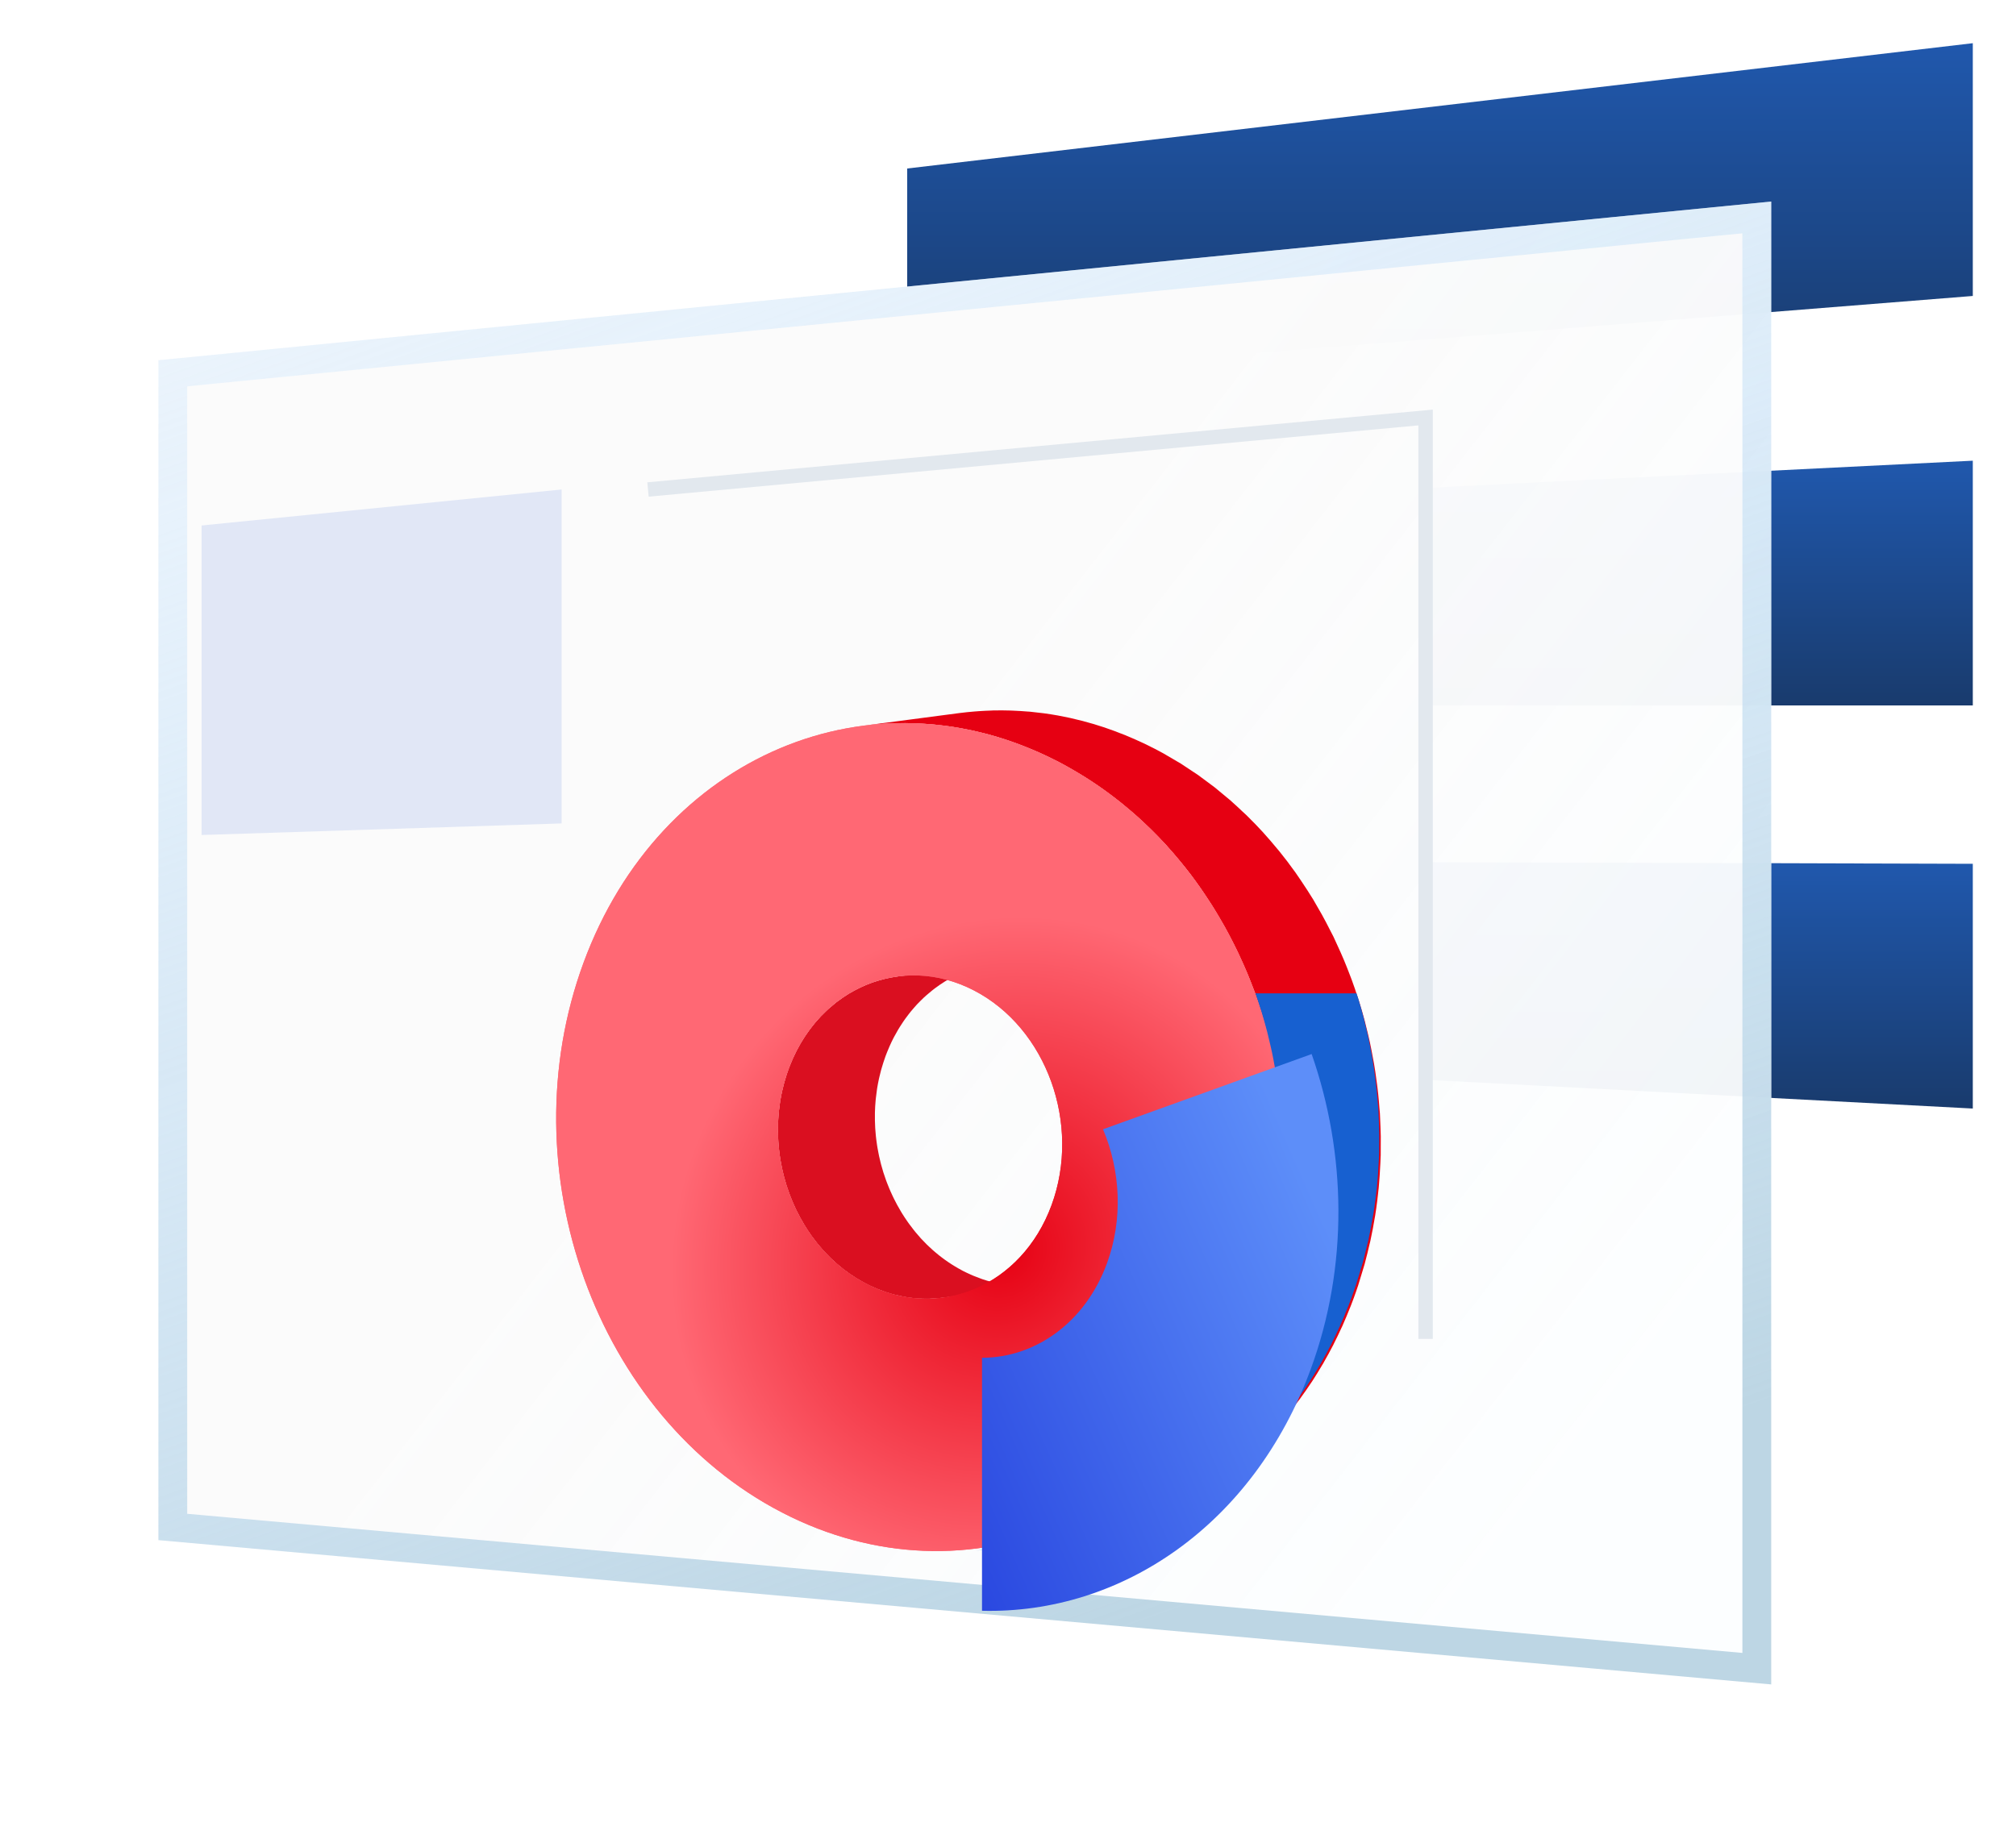 <svg width="140" height="128" viewBox="0 0 140 128" fill="none" xmlns="http://www.w3.org/2000/svg">
<path d="M63 11.704L137 3V20.558L63 26.463V11.704Z" fill="url(#paint0_linear)"/>
<path d="M99 33.889L137 32V49H99V33.889Z" fill="url(#paint1_linear)"/>
<path d="M99 59.889L137 60V77L99 75V59.889Z" fill="url(#paint2_linear)"/>
<g filter="url(#filter0_d)">
<path d="M3 25.021L115 14V117L3 106.979V25.021Z" fill="url(#paint3_linear)"/>
<path d="M4 106.064V25.928L114 15.103V115.907L4 106.064Z" stroke="url(#paint4_linear)" stroke-width="2"/>
</g>
<g filter="url(#filter1_d)">
<path d="M10 32.5L35 30V53.197L10 54V32.5Z" fill="#B6C6EF" fill-opacity="0.37"/>
</g>
<path d="M45 34L99 29V93" stroke="#E2E8EE"/>
<g clip-path="url(#clip0)" filter="url(#filter2_d)">
<path d="M68.184 85.254C67.912 85.29 67.636 85.308 67.359 85.318C67.23 85.322 67.101 85.325 66.972 85.324C66.924 85.323 66.876 85.325 66.828 85.323C66.634 85.318 66.439 85.306 66.244 85.287C66.004 85.265 65.762 85.233 65.521 85.189C65.398 85.167 65.276 85.136 65.154 85.109C65.054 85.087 64.955 85.069 64.855 85.043C64.642 84.988 64.43 84.924 64.218 84.852C64.172 84.836 64.127 84.818 64.081 84.801C63.92 84.744 63.759 84.683 63.599 84.616C63.535 84.589 63.472 84.56 63.408 84.532C63.23 84.452 63.053 84.372 62.877 84.281C62.764 84.222 62.653 84.159 62.542 84.096C62.456 84.047 62.372 83.998 62.288 83.947C62.217 83.903 62.146 83.859 62.076 83.815C61.994 83.762 61.913 83.708 61.833 83.654C61.764 83.607 61.695 83.56 61.627 83.511C61.547 83.453 61.468 83.394 61.389 83.334C61.324 83.285 61.258 83.235 61.194 83.183C61.114 83.119 61.035 83.053 60.956 82.986C60.896 82.935 60.836 82.885 60.777 82.832C60.685 82.751 60.596 82.667 60.507 82.583C60.46 82.538 60.411 82.495 60.365 82.449C60.227 82.313 60.092 82.174 59.961 82.031C59.951 82.021 59.943 82.01 59.933 81.999C59.806 81.859 59.682 81.716 59.562 81.569C59.525 81.524 59.489 81.477 59.453 81.432C59.345 81.296 59.24 81.158 59.138 81.018C59.105 80.973 59.072 80.928 59.041 80.883C58.895 80.677 58.757 80.466 58.624 80.251C58.603 80.215 58.582 80.179 58.56 80.143C58.384 79.851 58.221 79.55 58.069 79.242C58.043 79.189 58.017 79.136 57.992 79.082C57.94 78.974 57.891 78.865 57.843 78.756C57.812 78.687 57.782 78.618 57.753 78.548C57.704 78.431 57.657 78.312 57.611 78.193C57.587 78.13 57.562 78.068 57.539 78.005C57.482 77.85 57.429 77.693 57.379 77.536C57.37 77.508 57.359 77.481 57.35 77.453C57.292 77.266 57.238 77.079 57.188 76.891C57.172 76.835 57.16 76.778 57.146 76.722C57.112 76.588 57.08 76.454 57.05 76.318C57.035 76.247 57.021 76.176 57.007 76.104C56.983 75.983 56.959 75.861 56.938 75.738C56.925 75.662 56.913 75.585 56.901 75.508C56.883 75.389 56.867 75.27 56.852 75.15C56.843 75.072 56.833 74.994 56.825 74.917C56.813 74.793 56.802 74.669 56.793 74.544C56.788 74.479 56.782 74.414 56.778 74.349C56.758 74.006 56.751 73.662 56.758 73.318C56.759 73.286 56.758 73.253 56.76 73.221C56.767 72.965 56.783 72.708 56.806 72.452C56.812 72.391 56.818 72.329 56.825 72.268C56.844 72.088 56.867 71.908 56.894 71.729C56.901 71.677 56.908 71.626 56.916 71.574C56.95 71.366 56.989 71.159 57.034 70.952C57.043 70.909 57.054 70.866 57.064 70.823C57.099 70.67 57.136 70.517 57.177 70.365C57.197 70.29 57.22 70.216 57.242 70.142C57.275 70.029 57.309 69.916 57.345 69.804C57.392 69.657 57.441 69.511 57.494 69.365C57.563 69.177 57.639 68.996 57.716 68.815C57.738 68.764 57.758 68.712 57.781 68.661C57.869 68.461 57.963 68.266 58.061 68.076C58.084 68.031 58.109 67.989 58.133 67.945C58.211 67.799 58.291 67.656 58.373 67.516C58.412 67.451 58.452 67.388 58.491 67.325C58.564 67.209 58.638 67.094 58.715 66.981C58.761 66.912 58.809 66.844 58.857 66.776C58.932 66.671 59.009 66.57 59.087 66.469C59.141 66.399 59.194 66.329 59.25 66.261C59.325 66.169 59.403 66.08 59.481 65.991C59.546 65.917 59.611 65.841 59.678 65.769C59.748 65.695 59.82 65.623 59.892 65.551C59.98 65.463 60.067 65.375 60.158 65.29C60.222 65.231 60.287 65.174 60.352 65.117C60.476 65.008 60.601 64.903 60.729 64.801C60.789 64.753 60.85 64.706 60.911 64.659C61.15 64.48 61.395 64.31 61.647 64.156C61.692 64.129 61.738 64.105 61.784 64.078C61.977 63.964 62.174 63.858 62.374 63.761C62.435 63.73 62.496 63.7 62.558 63.671C62.799 63.559 63.044 63.456 63.294 63.368C63.326 63.356 63.36 63.347 63.393 63.336C63.615 63.26 63.84 63.194 64.068 63.136C64.136 63.119 64.205 63.102 64.274 63.086C64.534 63.027 64.796 62.975 65.061 62.94L58.331 63.826C58.066 63.861 57.804 63.912 57.544 63.971C57.476 63.987 57.407 64.004 57.339 64.021C57.112 64.079 56.886 64.145 56.664 64.221C56.631 64.232 56.597 64.241 56.564 64.253C56.315 64.342 56.07 64.444 55.829 64.556C55.767 64.585 55.706 64.615 55.645 64.645C55.444 64.744 55.247 64.849 55.054 64.963C55.021 64.983 54.986 64.997 54.953 65.017C54.941 65.024 54.929 65.034 54.918 65.041C54.665 65.195 54.421 65.364 54.182 65.545C54.158 65.562 54.132 65.577 54.108 65.595C54.071 65.624 54.036 65.657 53.999 65.686C53.872 65.788 53.746 65.893 53.623 66.002C53.583 66.038 53.54 66.069 53.501 66.105C53.476 66.127 53.453 66.153 53.428 66.176C53.338 66.26 53.25 66.348 53.163 66.436C53.112 66.488 53.059 66.535 53.009 66.587C52.988 66.609 52.969 66.633 52.949 66.655C52.881 66.727 52.816 66.802 52.751 66.877C52.697 66.939 52.641 66.997 52.588 67.06C52.564 67.088 52.543 67.118 52.52 67.147C52.464 67.215 52.411 67.285 52.357 67.355C52.31 67.415 52.261 67.472 52.216 67.534C52.186 67.576 52.158 67.62 52.128 67.661C52.08 67.729 52.032 67.798 51.985 67.867C51.951 67.917 51.916 67.964 51.883 68.014C51.842 68.078 51.803 68.146 51.762 68.211C51.722 68.274 51.683 68.337 51.644 68.402C51.625 68.434 51.604 68.464 51.586 68.496C51.523 68.605 51.464 68.718 51.404 68.831C51.38 68.875 51.355 68.917 51.332 68.962C51.326 68.972 51.321 68.982 51.315 68.993C51.229 69.16 51.147 69.332 51.069 69.506C51.062 69.519 51.057 69.533 51.051 69.546C51.029 69.597 51.009 69.649 50.987 69.701C50.938 69.814 50.889 69.926 50.843 70.043C50.817 70.112 50.79 70.181 50.764 70.251C50.721 70.37 50.679 70.49 50.639 70.609C50.63 70.636 50.623 70.663 50.614 70.69C50.578 70.802 50.545 70.914 50.512 71.026C50.496 71.082 50.477 71.139 50.461 71.195C50.456 71.214 50.452 71.233 50.447 71.252C50.406 71.403 50.369 71.556 50.334 71.708C50.325 71.746 50.314 71.784 50.306 71.822C50.305 71.827 50.304 71.832 50.303 71.838C50.258 72.044 50.219 72.251 50.185 72.459C50.183 72.475 50.179 72.489 50.176 72.505C50.171 72.542 50.168 72.579 50.162 72.617C50.135 72.795 50.112 72.975 50.093 73.154C50.09 73.19 50.083 73.226 50.08 73.262C50.077 73.287 50.077 73.312 50.075 73.338C50.052 73.594 50.036 73.851 50.028 74.107C50.028 74.12 50.026 74.132 50.026 74.145C50.025 74.165 50.028 74.184 50.027 74.204C50.02 74.548 50.026 74.892 50.047 75.234C50.048 75.248 50.047 75.262 50.048 75.276C50.051 75.328 50.057 75.379 50.061 75.431C50.071 75.555 50.081 75.679 50.094 75.803C50.102 75.881 50.112 75.958 50.121 76.036C50.136 76.156 50.153 76.276 50.17 76.395C50.182 76.472 50.194 76.548 50.207 76.626C50.228 76.748 50.251 76.869 50.276 76.99C50.29 77.062 50.303 77.134 50.319 77.206C50.349 77.34 50.381 77.473 50.414 77.606C50.429 77.663 50.442 77.721 50.457 77.778C50.507 77.966 50.561 78.153 50.619 78.339C50.629 78.369 50.639 78.398 50.649 78.427C50.7 78.583 50.752 78.738 50.808 78.891C50.831 78.955 50.857 79.018 50.881 79.081C50.927 79.2 50.973 79.318 51.022 79.435C51.051 79.504 51.082 79.573 51.112 79.643C51.161 79.752 51.21 79.861 51.261 79.969C51.277 80.004 51.292 80.04 51.309 80.075C51.318 80.094 51.329 80.111 51.338 80.129C51.49 80.437 51.653 80.737 51.829 81.03C51.84 81.049 51.849 81.069 51.86 81.088C51.87 81.105 51.883 81.121 51.893 81.138C52.025 81.353 52.164 81.565 52.309 81.771C52.32 81.786 52.33 81.803 52.34 81.818C52.362 81.848 52.386 81.876 52.407 81.906C52.509 82.046 52.614 82.183 52.721 82.319C52.745 82.348 52.766 82.379 52.789 82.408C52.803 82.424 52.818 82.44 52.831 82.457C52.952 82.603 53.075 82.747 53.202 82.886C53.21 82.895 53.218 82.905 53.226 82.914C53.228 82.916 53.229 82.917 53.23 82.918C53.361 83.061 53.496 83.2 53.634 83.335C53.644 83.344 53.652 83.355 53.661 83.364C53.699 83.4 53.738 83.433 53.776 83.469C53.865 83.554 53.954 83.638 54.047 83.719C54.064 83.735 54.081 83.752 54.099 83.768C54.14 83.803 54.183 83.836 54.225 83.872C54.304 83.939 54.383 84.005 54.464 84.07C54.488 84.09 54.511 84.111 54.536 84.13C54.576 84.161 54.618 84.19 54.658 84.221C54.737 84.281 54.816 84.34 54.897 84.398C54.927 84.419 54.955 84.442 54.984 84.462C55.023 84.489 55.063 84.513 55.101 84.54C55.182 84.594 55.263 84.648 55.346 84.701C55.38 84.723 55.413 84.747 55.447 84.768C55.483 84.791 55.521 84.811 55.558 84.834C55.642 84.885 55.726 84.934 55.812 84.983C55.851 85.005 55.889 85.029 55.928 85.051C56 85.09 56.073 85.129 56.147 85.168C56.242 85.217 56.338 85.264 56.433 85.311C56.515 85.349 56.596 85.383 56.678 85.419C56.742 85.447 56.805 85.476 56.869 85.503C56.898 85.515 56.927 85.529 56.956 85.541C57.087 85.594 57.219 85.641 57.351 85.688C57.397 85.704 57.443 85.724 57.489 85.739C57.497 85.742 57.505 85.746 57.513 85.748C57.714 85.816 57.915 85.875 58.116 85.928C58.119 85.929 58.122 85.929 58.126 85.93C58.225 85.956 58.325 85.974 58.424 85.996C58.543 86.023 58.661 86.053 58.78 86.075C58.784 86.075 58.788 86.075 58.792 86.076C59.033 86.12 59.274 86.152 59.515 86.175C59.527 86.176 59.539 86.178 59.55 86.179C59.734 86.196 59.917 86.205 60.099 86.21C60.147 86.212 60.195 86.211 60.243 86.211C60.338 86.212 60.434 86.215 60.529 86.213C60.562 86.212 60.595 86.206 60.629 86.205C60.906 86.195 61.182 86.178 61.455 86.142L68.184 85.254Z" fill="#DA0F20"/>
<path d="M89.792 86.739C89.861 86.562 89.929 86.385 89.995 86.205C90.106 85.901 90.214 85.596 90.315 85.289C90.338 85.22 90.356 85.15 90.378 85.082C90.471 84.794 90.556 84.506 90.641 84.217C90.683 84.073 90.732 83.931 90.771 83.786C90.784 83.74 90.793 83.692 90.806 83.645C90.913 83.252 91.008 82.857 91.099 82.461C91.12 82.368 91.147 82.276 91.167 82.183C91.17 82.17 91.172 82.157 91.174 82.145C91.289 81.615 91.388 81.083 91.476 80.551C91.482 80.512 91.491 80.474 91.497 80.435C91.554 80.081 91.603 79.726 91.647 79.371C91.657 79.293 91.664 79.214 91.673 79.136C91.698 78.923 91.724 78.71 91.745 78.497C91.757 78.379 91.763 78.261 91.773 78.143C91.786 77.991 91.798 77.839 91.808 77.687C91.829 77.389 91.846 77.091 91.859 76.792C91.864 76.657 91.872 76.523 91.876 76.389C91.877 76.338 91.881 76.287 91.883 76.236C91.887 76.062 91.883 75.888 91.884 75.715C91.887 75.457 91.891 75.2 91.887 74.942C91.884 74.723 91.874 74.503 91.867 74.284C91.858 74.029 91.85 73.774 91.835 73.52C91.832 73.461 91.831 73.401 91.827 73.341C91.819 73.209 91.802 73.077 91.792 72.945C91.768 72.627 91.742 72.309 91.708 71.992C91.688 71.794 91.663 71.596 91.639 71.397C91.601 71.091 91.559 70.784 91.513 70.479C91.483 70.281 91.452 70.084 91.419 69.888C91.366 69.576 91.306 69.266 91.244 68.956C91.207 68.771 91.172 68.587 91.132 68.403C91.057 68.057 90.973 67.714 90.887 67.372C90.851 67.228 90.819 67.084 90.781 66.942C90.653 66.459 90.515 65.979 90.365 65.504C90.341 65.427 90.312 65.351 90.287 65.274C90.159 64.876 90.025 64.481 89.881 64.089C89.822 63.927 89.757 63.767 89.696 63.606C89.579 63.302 89.46 62.998 89.334 62.698C89.26 62.52 89.181 62.343 89.104 62.166C88.98 61.886 88.854 61.607 88.723 61.331C88.68 61.241 88.642 61.148 88.599 61.059C88.553 60.965 88.502 60.873 88.454 60.779C88.335 60.54 88.214 60.304 88.089 60.069C87.991 59.883 87.892 59.699 87.79 59.515C87.66 59.281 87.525 59.05 87.39 58.82C87.322 58.704 87.258 58.584 87.188 58.468C87.142 58.393 87.093 58.319 87.046 58.244C86.967 58.116 86.886 57.988 86.805 57.862C86.655 57.629 86.503 57.398 86.348 57.169C86.264 57.045 86.181 56.922 86.095 56.799C86.049 56.733 86.006 56.666 85.959 56.6C85.782 56.352 85.601 56.106 85.417 55.864C85.412 55.856 85.406 55.849 85.401 55.841C85.208 55.587 85.011 55.337 84.81 55.09C84.776 55.047 84.738 55.008 84.703 54.965C84.396 54.592 84.082 54.225 83.758 53.868C83.735 53.843 83.715 53.817 83.692 53.792C83.689 53.788 83.685 53.785 83.682 53.782C83.347 53.416 83.001 53.061 82.648 52.713C82.624 52.69 82.602 52.665 82.579 52.642C82.483 52.549 82.382 52.462 82.285 52.371C82.057 52.154 81.828 51.939 81.593 51.731C81.547 51.691 81.504 51.647 81.458 51.607C81.353 51.515 81.243 51.43 81.136 51.34C80.934 51.168 80.731 50.998 80.524 50.832C80.462 50.783 80.403 50.73 80.341 50.681C80.239 50.6 80.131 50.527 80.028 50.448C79.826 50.294 79.623 50.142 79.416 49.994C79.341 49.94 79.269 49.881 79.193 49.828C79.094 49.759 78.991 49.697 78.891 49.629C78.686 49.489 78.48 49.352 78.27 49.218C78.183 49.162 78.098 49.1 78.01 49.045C77.916 48.986 77.818 48.934 77.723 48.877C77.509 48.747 77.294 48.621 77.076 48.498C76.976 48.441 76.879 48.379 76.778 48.323C76.593 48.221 76.406 48.122 76.218 48.024C75.974 47.898 75.729 47.776 75.484 47.658C75.47 47.652 75.457 47.647 75.444 47.641C75.055 47.456 74.664 47.284 74.272 47.122C74.23 47.105 74.189 47.084 74.148 47.067C74.103 47.049 74.059 47.035 74.015 47.017C73.598 46.85 73.18 46.694 72.761 46.552C72.747 46.547 72.733 46.541 72.72 46.536C72.528 46.472 72.335 46.413 72.143 46.354C72.085 46.336 72.026 46.316 71.967 46.298C71.704 46.219 71.441 46.146 71.177 46.077C71.169 46.075 71.161 46.073 71.152 46.071C71.018 46.036 70.883 46.006 70.749 45.974C70.599 45.938 70.449 45.899 70.299 45.866C70.164 45.837 70.029 45.812 69.894 45.785C69.755 45.757 69.616 45.726 69.477 45.701C69.467 45.699 69.457 45.698 69.448 45.696C69.139 45.641 68.83 45.592 68.521 45.549C68.444 45.539 68.367 45.532 68.29 45.522C68.058 45.492 67.826 45.465 67.595 45.443C67.565 45.44 67.535 45.435 67.505 45.433C67.451 45.428 67.397 45.427 67.343 45.423C67.034 45.397 66.725 45.378 66.418 45.365C66.331 45.362 66.243 45.357 66.156 45.354C65.79 45.343 65.424 45.34 65.059 45.347C65.04 45.348 65.021 45.347 65.002 45.347C64.949 45.349 64.896 45.354 64.843 45.355C64.553 45.364 64.264 45.378 63.975 45.398C63.878 45.405 63.781 45.412 63.683 45.42C63.331 45.449 62.979 45.484 62.63 45.529L55.901 46.415C56.25 46.369 56.602 46.334 56.954 46.305C57.051 46.297 57.149 46.29 57.246 46.284C57.535 46.264 57.824 46.249 58.114 46.241C58.187 46.239 58.258 46.235 58.331 46.233C58.695 46.226 59.06 46.229 59.426 46.24C59.514 46.242 59.602 46.247 59.69 46.251C59.997 46.264 60.305 46.283 60.614 46.309C60.697 46.316 60.782 46.321 60.866 46.329C61.097 46.351 61.329 46.379 61.561 46.408C61.638 46.418 61.715 46.425 61.793 46.436C62.102 46.478 62.41 46.527 62.719 46.583C62.867 46.609 63.016 46.641 63.164 46.671C63.3 46.698 63.435 46.723 63.57 46.752C63.722 46.786 63.874 46.824 64.026 46.861C64.159 46.892 64.291 46.922 64.423 46.956C64.695 47.026 64.967 47.102 65.238 47.184C65.297 47.201 65.356 47.221 65.414 47.239C65.62 47.303 65.826 47.368 66.032 47.437C66.451 47.578 66.868 47.735 67.285 47.903C67.371 47.937 67.458 47.972 67.544 48.008C67.936 48.17 68.326 48.34 68.715 48.526C68.974 48.649 69.232 48.776 69.49 48.909C69.781 49.059 70.064 49.221 70.348 49.383C70.566 49.506 70.782 49.632 70.995 49.762C71.179 49.873 71.361 49.986 71.542 50.102C71.751 50.236 71.958 50.374 72.163 50.513C72.34 50.633 72.515 50.754 72.688 50.879C72.895 51.027 73.097 51.179 73.3 51.333C73.466 51.459 73.633 51.586 73.796 51.717C74.003 51.882 74.206 52.053 74.408 52.225C74.561 52.354 74.715 52.483 74.865 52.616C75.1 52.824 75.328 53.038 75.556 53.254C75.677 53.369 75.801 53.481 75.92 53.599C76.273 53.946 76.619 54.301 76.954 54.666C76.979 54.694 77.003 54.724 77.029 54.752C77.353 55.11 77.668 55.476 77.974 55.85C78.211 56.138 78.446 56.428 78.672 56.726C78.677 56.733 78.683 56.741 78.689 56.748C78.921 57.055 79.145 57.368 79.366 57.684C79.452 57.806 79.535 57.93 79.619 58.054C79.774 58.282 79.926 58.512 80.075 58.745C80.156 58.873 80.238 59 80.317 59.129C80.435 59.318 80.548 59.511 80.661 59.703C80.797 59.934 80.931 60.165 81.062 60.399C81.163 60.582 81.262 60.768 81.361 60.953C81.485 61.188 81.608 61.425 81.726 61.663C81.817 61.846 81.906 62.03 81.994 62.214C82.125 62.491 82.252 62.771 82.376 63.052C82.453 63.228 82.531 63.404 82.606 63.582C82.732 63.883 82.851 64.187 82.968 64.492C83.03 64.653 83.094 64.811 83.153 64.972C83.297 65.366 83.431 65.763 83.561 66.162C83.585 66.237 83.613 66.312 83.636 66.388C83.786 66.863 83.924 67.343 84.052 67.826C84.091 67.968 84.122 68.112 84.158 68.255C84.245 68.598 84.329 68.942 84.404 69.288C84.444 69.471 84.478 69.655 84.515 69.839C84.577 70.149 84.637 70.46 84.69 70.772C84.724 70.969 84.754 71.166 84.784 71.363C84.83 71.668 84.872 71.975 84.91 72.282C84.935 72.48 84.959 72.678 84.98 72.877C85.013 73.194 85.039 73.511 85.063 73.829C85.078 74.02 85.094 74.212 85.106 74.404C85.121 74.659 85.128 74.913 85.137 75.167C85.145 75.387 85.154 75.606 85.157 75.826C85.161 76.083 85.157 76.34 85.155 76.598C85.153 76.823 85.154 77.048 85.147 77.273C85.143 77.406 85.135 77.54 85.129 77.674C85.117 77.973 85.1 78.271 85.08 78.57C85.069 78.722 85.057 78.874 85.043 79.026C85.015 79.356 84.983 79.687 84.944 80.017C84.935 80.096 84.927 80.176 84.918 80.254C84.869 80.648 84.81 81.041 84.746 81.434C84.659 81.966 84.56 82.498 84.445 83.027C84.421 83.135 84.392 83.241 84.368 83.349C84.278 83.743 84.183 84.136 84.076 84.528C84.024 84.72 83.966 84.911 83.91 85.103C83.826 85.391 83.741 85.678 83.648 85.964C83.527 86.34 83.402 86.716 83.265 87.088C83.185 87.307 83.1 87.521 83.015 87.735C82.856 88.14 82.689 88.538 82.515 88.93C82.485 88.998 82.453 89.065 82.422 89.133C82.259 89.49 82.09 89.842 81.915 90.188C81.885 90.247 81.857 90.306 81.827 90.364C81.632 90.742 81.43 91.11 81.222 91.473C81.177 91.551 81.132 91.629 81.086 91.707C80.869 92.077 80.647 92.441 80.415 92.796C80.396 92.825 80.376 92.854 80.356 92.883C80.117 93.247 79.87 93.602 79.616 93.949C79.581 93.997 79.547 94.045 79.513 94.092C79.241 94.459 78.96 94.815 78.674 95.162C78.627 95.219 78.58 95.276 78.532 95.333C78.227 95.697 77.912 96.049 77.591 96.391C77.523 96.463 77.456 96.535 77.388 96.606C77.279 96.719 77.169 96.83 77.058 96.941C76.966 97.033 76.873 97.125 76.779 97.216C76.667 97.325 76.553 97.432 76.438 97.538C76.348 97.623 76.257 97.707 76.166 97.79C75.986 97.953 75.803 98.112 75.618 98.269C75.565 98.314 75.513 98.361 75.46 98.406C75.222 98.605 74.981 98.798 74.737 98.986C74.696 99.018 74.654 99.048 74.613 99.08C74.328 99.297 74.038 99.507 73.745 99.709C73.688 99.749 73.633 99.788 73.576 99.827C73.262 100.04 72.944 100.245 72.621 100.441C72.548 100.486 72.475 100.529 72.401 100.573C72.153 100.721 71.902 100.864 71.649 101.002C71.591 101.033 71.535 101.066 71.477 101.097C71.176 101.257 70.872 101.41 70.565 101.557C70.492 101.592 70.419 101.625 70.346 101.659C70.091 101.778 69.834 101.891 69.576 101.999C69.503 102.03 69.431 102.062 69.358 102.092C69.044 102.219 68.728 102.34 68.41 102.454C68.346 102.477 68.282 102.497 68.217 102.519C67.949 102.612 67.68 102.7 67.408 102.782C67.325 102.807 67.243 102.833 67.159 102.857C66.834 102.951 66.507 103.04 66.178 103.12C66.135 103.13 66.091 103.138 66.048 103.149C65.755 103.218 65.461 103.279 65.166 103.337C65.077 103.353 64.988 103.371 64.899 103.387C64.563 103.447 64.226 103.502 63.886 103.547L70.615 102.662C70.955 102.617 71.292 102.562 71.628 102.501C71.717 102.485 71.806 102.469 71.895 102.451C72.19 102.395 72.484 102.333 72.777 102.264C72.821 102.254 72.864 102.245 72.907 102.234C73.237 102.155 73.563 102.066 73.889 101.971C73.972 101.947 74.055 101.922 74.138 101.896C74.409 101.814 74.678 101.727 74.947 101.634C75.011 101.612 75.075 101.591 75.139 101.568C75.458 101.455 75.773 101.334 76.087 101.206C76.16 101.177 76.232 101.145 76.305 101.114C76.563 101.005 76.82 100.892 77.075 100.774C77.148 100.74 77.221 100.707 77.294 100.672C77.601 100.525 77.905 100.372 78.206 100.211C78.263 100.181 78.32 100.148 78.378 100.117C78.631 99.978 78.882 99.835 79.13 99.687C79.175 99.661 79.221 99.637 79.266 99.61C79.295 99.593 79.322 99.573 79.351 99.556C79.673 99.359 79.991 99.155 80.305 98.942C80.362 98.903 80.418 98.863 80.474 98.824C80.767 98.621 81.056 98.412 81.341 98.195C81.37 98.173 81.4 98.153 81.428 98.131C81.442 98.121 81.454 98.11 81.467 98.1C81.71 97.912 81.951 97.719 82.188 97.52C82.242 97.475 82.295 97.428 82.349 97.382C82.532 97.226 82.715 97.067 82.895 96.905C82.924 96.878 82.955 96.853 82.985 96.826C83.047 96.769 83.107 96.709 83.169 96.652C83.283 96.546 83.396 96.44 83.508 96.331C83.602 96.24 83.695 96.148 83.787 96.055C83.898 95.945 84.007 95.834 84.116 95.721C84.159 95.677 84.203 95.635 84.245 95.59C84.271 95.563 84.295 95.533 84.32 95.505C84.642 95.163 84.956 94.811 85.261 94.448C85.281 94.424 85.303 94.402 85.323 94.379C85.35 94.346 85.375 94.311 85.402 94.278C85.689 93.931 85.97 93.574 86.242 93.207C86.253 93.192 86.265 93.179 86.276 93.164C86.3 93.132 86.321 93.098 86.344 93.066C86.598 92.718 86.846 92.363 87.086 91.998C87.1 91.977 87.115 91.957 87.129 91.935C87.135 91.928 87.139 91.92 87.144 91.912C87.376 91.557 87.598 91.192 87.816 90.822C87.84 90.781 87.866 90.742 87.891 90.7C87.911 90.664 87.93 90.626 87.951 90.59C88.159 90.227 88.362 89.857 88.556 89.48C88.565 89.462 88.575 89.446 88.584 89.429C88.604 89.388 88.623 89.346 88.643 89.306C88.819 88.959 88.988 88.606 89.151 88.247C89.172 88.202 89.196 88.159 89.216 88.113C89.226 88.091 89.234 88.068 89.244 88.047C89.419 87.655 89.585 87.256 89.745 86.851C89.76 86.813 89.777 86.777 89.792 86.739Z" fill="#E60012"/>
<path d="M69.488 48.91C82.394 55.597 88.563 72.694 83.264 87.091C77.965 101.492 63.205 107.743 50.298 101.055C37.392 94.368 31.223 77.271 36.523 62.871C41.822 48.473 56.582 42.222 69.488 48.91ZM56.146 85.165C61.188 87.778 66.954 85.336 69.024 79.712C71.093 74.088 68.682 67.412 63.641 64.799C58.599 62.187 52.834 64.625 50.764 70.25C48.694 75.874 51.104 82.553 56.146 85.165Z" fill="url(#paint5_radial)"/>
<path d="M69.488 48.91C82.394 55.597 88.563 72.694 83.264 87.091C77.965 101.492 63.205 107.743 50.298 101.055C37.392 94.368 31.223 77.271 36.523 62.871C41.822 48.473 56.582 42.222 69.488 48.91ZM56.146 85.165C61.188 87.778 66.954 85.336 69.024 79.712C71.093 74.088 68.682 67.412 63.641 64.799C58.599 62.187 52.834 64.625 50.764 70.25C48.694 75.874 51.104 82.553 56.146 85.165Z" fill="url(#paint6_radial)"/>
<path fill-rule="evenodd" clip-rule="evenodd" d="M89.851 86.151C89.784 86.332 89.716 86.511 89.647 86.689C89.638 86.712 89.629 86.734 89.619 86.756C89.612 86.771 89.606 86.787 89.599 86.802C89.439 87.211 89.271 87.613 89.095 88.008C89.09 88.019 89.085 88.031 89.081 88.042C89.076 88.053 89.072 88.064 89.067 88.075C89.056 88.1 89.044 88.124 89.032 88.147C89.022 88.168 89.012 88.189 89.002 88.211C88.837 88.573 88.667 88.929 88.491 89.279C88.48 89.299 88.471 89.32 88.461 89.341C88.451 89.362 88.441 89.383 88.431 89.403C88.426 89.413 88.421 89.423 88.416 89.432C88.412 89.439 88.407 89.447 88.403 89.454C88.208 89.836 88.004 90.209 87.795 90.575C87.785 90.592 87.776 90.609 87.767 90.626C87.757 90.647 87.746 90.667 87.734 90.687C87.722 90.708 87.709 90.728 87.696 90.749C87.684 90.769 87.671 90.789 87.659 90.809C87.441 91.183 87.218 91.551 86.985 91.91C86.98 91.918 86.976 91.926 86.971 91.934C86.963 91.945 86.955 91.956 86.948 91.967C86.941 91.977 86.933 91.987 86.927 91.997C86.686 92.365 86.438 92.724 86.183 93.075C86.172 93.09 86.161 93.106 86.151 93.121C86.139 93.139 86.127 93.157 86.114 93.175C86.111 93.18 86.107 93.184 86.103 93.189C86.096 93.198 86.088 93.208 86.08 93.218C85.808 93.589 85.526 93.949 85.238 94.3C85.224 94.317 85.211 94.334 85.198 94.351C85.186 94.368 85.172 94.385 85.159 94.401C85.15 94.413 85.14 94.423 85.13 94.434C85.119 94.446 85.108 94.458 85.097 94.472C84.791 94.839 84.477 95.195 84.154 95.54C84.142 95.553 84.131 95.567 84.119 95.581C84.106 95.596 84.093 95.612 84.079 95.626C84.057 95.65 84.034 95.672 84.012 95.695C83.991 95.716 83.97 95.737 83.95 95.758C83.841 95.873 83.731 95.985 83.621 96.096C83.528 96.19 83.435 96.283 83.341 96.375C83.229 96.485 83.115 96.593 83.001 96.7C82.973 96.727 82.945 96.753 82.918 96.78C82.884 96.812 82.851 96.844 82.817 96.876C82.802 96.889 82.787 96.903 82.772 96.916C82.757 96.929 82.742 96.942 82.727 96.956C82.546 97.12 82.364 97.281 82.18 97.439C82.156 97.46 82.132 97.481 82.108 97.502C82.079 97.528 82.049 97.553 82.02 97.579C81.782 97.779 81.541 97.975 81.298 98.165C81.285 98.175 81.272 98.186 81.259 98.196C81.244 98.208 81.228 98.22 81.213 98.231C81.199 98.241 81.185 98.251 81.172 98.261C80.887 98.481 80.597 98.693 80.305 98.898C80.282 98.914 80.26 98.93 80.237 98.946C80.203 98.97 80.169 98.994 80.135 99.017C79.821 99.233 79.503 99.441 79.181 99.64C79.167 99.648 79.153 99.658 79.139 99.667C79.125 99.677 79.111 99.686 79.096 99.695C79.074 99.709 79.051 99.721 79.029 99.734C79.006 99.747 78.983 99.76 78.961 99.773C78.712 99.923 78.461 100.068 78.209 100.208C78.182 100.223 78.155 100.238 78.129 100.253C78.098 100.27 78.067 100.288 78.036 100.304C77.736 100.468 77.432 100.623 77.126 100.772C77.073 100.797 77.021 100.822 76.969 100.846C76.948 100.856 76.927 100.866 76.906 100.875C76.652 100.995 76.395 101.111 76.137 101.221C76.109 101.233 76.081 101.245 76.053 101.257C76.009 101.277 75.964 101.296 75.919 101.315C75.606 101.445 75.29 101.568 74.972 101.683C74.935 101.697 74.898 101.71 74.86 101.722C74.833 101.732 74.806 101.741 74.78 101.75C74.512 101.845 74.243 101.934 73.972 102.018C73.949 102.025 73.925 102.032 73.902 102.039C73.843 102.058 73.783 102.076 73.723 102.094C73.398 102.191 73.072 102.281 72.743 102.363C72.717 102.369 72.69 102.375 72.663 102.382C72.646 102.385 72.63 102.389 72.613 102.393C72.321 102.464 72.027 102.527 71.733 102.585C71.644 102.603 71.555 102.62 71.466 102.637C71.131 102.699 70.794 102.756 70.455 102.802L63.739 103.721C64.078 103.674 64.415 103.617 64.75 103.555C64.82 103.542 64.889 103.528 64.958 103.515C64.978 103.511 64.997 103.507 65.017 103.503C65.311 103.445 65.605 103.381 65.897 103.311C65.919 103.306 65.941 103.301 65.962 103.296C65.984 103.291 66.006 103.286 66.027 103.281C66.356 103.199 66.682 103.108 67.007 103.012C67.067 102.994 67.127 102.976 67.186 102.957C67.209 102.95 67.233 102.943 67.256 102.936C67.527 102.852 67.796 102.762 68.064 102.668C68.091 102.659 68.117 102.65 68.144 102.641C68.182 102.628 68.219 102.615 68.256 102.601C68.574 102.486 68.89 102.363 69.203 102.233C69.247 102.215 69.291 102.196 69.334 102.177C69.363 102.164 69.392 102.152 69.421 102.139C69.679 102.029 69.936 101.914 70.19 101.793C70.219 101.779 70.249 101.766 70.278 101.752C70.322 101.732 70.366 101.711 70.409 101.69C70.716 101.541 71.02 101.385 71.32 101.223C71.356 101.203 71.392 101.183 71.427 101.163C71.449 101.151 71.471 101.138 71.493 101.126C71.746 100.987 71.996 100.841 72.245 100.691C72.256 100.684 72.268 100.677 72.279 100.67C72.341 100.633 72.403 100.596 72.465 100.558C72.787 100.359 73.106 100.152 73.419 99.936C73.453 99.912 73.487 99.889 73.52 99.865C73.543 99.849 73.566 99.832 73.589 99.816C73.882 99.611 74.171 99.399 74.457 99.179C74.477 99.163 74.498 99.147 74.519 99.131C74.54 99.116 74.561 99.1 74.581 99.084C74.825 98.893 75.066 98.698 75.304 98.497C75.335 98.471 75.365 98.444 75.395 98.418C75.418 98.398 75.44 98.378 75.463 98.358C75.647 98.199 75.831 98.038 76.011 97.873C76.103 97.789 76.193 97.704 76.284 97.619C76.398 97.511 76.512 97.403 76.625 97.293C76.719 97.201 76.812 97.108 76.904 97.015L76.905 97.014C77.016 96.903 77.126 96.79 77.235 96.676C77.289 96.619 77.343 96.561 77.397 96.503C77.41 96.488 77.424 96.474 77.438 96.459C77.76 96.113 78.075 95.757 78.381 95.39C78.415 95.349 78.449 95.308 78.482 95.267C78.496 95.25 78.509 95.234 78.523 95.217C78.81 94.866 79.092 94.506 79.364 94.135C79.383 94.11 79.401 94.085 79.419 94.059C79.435 94.037 79.451 94.014 79.467 93.991C79.722 93.641 79.97 93.282 80.21 92.915C80.219 92.901 80.229 92.887 80.238 92.873C80.249 92.858 80.259 92.842 80.27 92.826C80.502 92.469 80.725 92.1 80.943 91.727C80.989 91.649 81.034 91.57 81.079 91.491C81.289 91.125 81.492 90.753 81.687 90.372C81.704 90.339 81.72 90.306 81.737 90.272C81.75 90.246 81.763 90.22 81.776 90.194C81.952 89.845 82.121 89.49 82.285 89.129C82.299 89.099 82.313 89.069 82.327 89.038C82.344 89.001 82.362 88.963 82.379 88.924C82.555 88.529 82.722 88.127 82.883 87.719C82.968 87.503 83.053 87.287 83.134 87.067C83.272 86.691 83.398 86.312 83.521 85.933C83.615 85.644 83.701 85.354 83.785 85.064C83.802 85.006 83.82 84.948 83.837 84.89C83.877 84.755 83.917 84.62 83.954 84.484C84.061 84.089 84.158 83.692 84.249 83.295C84.26 83.246 84.273 83.196 84.285 83.147C84.3 83.088 84.314 83.03 84.327 82.971C84.444 82.438 84.545 81.902 84.634 81.365C84.7 80.969 84.759 80.573 84.81 80.177C84.816 80.127 84.821 80.078 84.827 80.029C84.83 79.998 84.834 79.968 84.837 79.937C84.877 79.605 84.911 79.271 84.94 78.939C84.954 78.785 84.967 78.632 84.978 78.479C85 78.178 85.017 77.877 85.031 77.576C85.033 77.526 85.036 77.476 85.038 77.425C85.043 77.341 85.047 77.257 85.05 77.172C85.056 77.008 85.057 76.843 85.059 76.679C85.059 76.617 85.06 76.554 85.061 76.492C85.061 76.463 85.062 76.433 85.062 76.404C85.065 76.174 85.068 75.945 85.066 75.715C85.064 75.546 85.059 75.377 85.054 75.209C85.052 75.156 85.05 75.104 85.049 75.051C85.048 75.019 85.047 74.986 85.046 74.953C85.039 74.73 85.032 74.507 85.02 74.283C85.013 74.149 85.003 74.016 84.993 73.882C84.989 73.823 84.984 73.763 84.98 73.703C84.957 73.383 84.932 73.064 84.9 72.745C84.881 72.545 84.857 72.345 84.834 72.146C84.797 71.837 84.756 71.529 84.711 71.221C84.682 71.023 84.652 70.824 84.62 70.626C84.568 70.312 84.51 69.999 84.449 69.687C84.439 69.635 84.429 69.582 84.419 69.529C84.394 69.397 84.368 69.264 84.34 69.132C84.266 68.784 84.184 68.438 84.099 68.093C84.085 68.037 84.072 67.981 84.059 67.924C84.039 67.836 84.018 67.748 83.995 67.661C83.869 67.175 83.733 66.692 83.586 66.214C83.573 66.171 83.558 66.128 83.544 66.086C83.533 66.053 83.522 66.02 83.511 65.987C83.406 65.656 83.298 65.327 83.183 65L90.204 65C90.211 65.022 90.218 65.044 90.225 65.066C90.237 65.103 90.249 65.14 90.261 65.177C90.275 65.217 90.289 65.257 90.301 65.298C90.449 65.776 90.585 66.258 90.711 66.744C90.734 66.832 90.754 66.921 90.775 67.009C90.788 67.065 90.801 67.121 90.815 67.177C90.9 67.522 90.982 67.867 91.055 68.215C91.085 68.357 91.113 68.5 91.14 68.642C91.148 68.685 91.157 68.728 91.165 68.771C91.226 69.083 91.284 69.395 91.335 69.709C91.368 69.907 91.398 70.105 91.427 70.304C91.472 70.612 91.513 70.92 91.549 71.229C91.573 71.428 91.596 71.628 91.616 71.828C91.648 72.147 91.673 72.467 91.696 72.787C91.7 72.847 91.706 72.906 91.711 72.966C91.718 73.039 91.725 73.113 91.729 73.186C91.731 73.22 91.732 73.254 91.733 73.287C91.734 73.314 91.735 73.34 91.736 73.366C91.749 73.603 91.756 73.84 91.763 74.076C91.764 74.096 91.764 74.116 91.765 74.135C91.766 74.188 91.768 74.24 91.77 74.293C91.775 74.461 91.781 74.63 91.782 74.799C91.785 75.017 91.782 75.236 91.779 75.455C91.778 75.496 91.778 75.536 91.777 75.577C91.776 75.649 91.776 75.721 91.776 75.793C91.776 75.896 91.776 75.998 91.773 76.101C91.772 76.126 91.771 76.151 91.77 76.176C91.768 76.203 91.767 76.229 91.766 76.256C91.763 76.346 91.758 76.436 91.754 76.526C91.751 76.572 91.749 76.617 91.747 76.662C91.733 76.963 91.716 77.263 91.694 77.563C91.682 77.717 91.67 77.87 91.656 78.023C91.652 78.074 91.648 78.124 91.644 78.175C91.639 78.243 91.634 78.312 91.627 78.38C91.61 78.552 91.589 78.723 91.569 78.895C91.563 78.938 91.558 78.981 91.553 79.023C91.549 79.059 91.545 79.094 91.541 79.129C91.536 79.173 91.531 79.217 91.526 79.26C91.481 79.618 91.43 79.976 91.373 80.333C91.369 80.353 91.365 80.372 91.361 80.392C91.358 80.411 91.354 80.43 91.35 80.449C91.261 80.986 91.16 81.522 91.044 82.056C91.043 82.061 91.042 82.067 91.041 82.072C91.039 82.079 91.038 82.087 91.036 82.095C91.025 82.145 91.012 82.195 90.999 82.245C90.988 82.288 90.977 82.332 90.967 82.375C90.875 82.774 90.778 83.172 90.671 83.569C90.664 83.591 90.659 83.614 90.654 83.636C90.648 83.661 90.642 83.686 90.635 83.711C90.612 83.794 90.587 83.876 90.561 83.958C90.541 84.02 90.521 84.083 90.503 84.145C90.418 84.437 90.332 84.728 90.238 85.017C90.227 85.05 90.217 85.084 90.208 85.117C90.197 85.154 90.186 85.19 90.174 85.227C90.072 85.536 89.964 85.844 89.851 86.151Z" fill="#1760D0"/>
</g>
<g filter="url(#filter3_d)">
<path fill-rule="evenodd" clip-rule="evenodd" d="M68.598 70.44C69.812 73.306 70 76.689 68.868 79.764C67.354 83.877 63.897 86.303 60.195 86.314L60.195 103.885C69.903 104.13 79.057 97.876 83.017 87.118C85.66 79.939 85.493 72.102 83.087 65.215L68.598 70.44Z" fill="url(#paint7_linear)"/>
</g>
<defs>
<filter id="filter0_d" x="3" y="6" width="128" height="119" filterUnits="userSpaceOnUse" color-interpolation-filters="sRGB">
<feFlood flood-opacity="0" result="BackgroundImageFix"/>
<feColorMatrix in="SourceAlpha" type="matrix" values="0 0 0 0 0 0 0 0 0 0 0 0 0 0 0 0 0 0 127 0"/>
<feOffset dx="8"/>
<feGaussianBlur stdDeviation="4"/>
<feColorMatrix type="matrix" values="0 0 0 0 0 0 0 0 0 0 0 0 0 0 0 0 0 0 0.05 0"/>
<feBlend mode="normal" in2="BackgroundImageFix" result="effect1_dropShadow"/>
<feBlend mode="normal" in="SourceGraphic" in2="effect1_dropShadow" result="shape"/>
</filter>
<filter id="filter1_d" x="8" y="28" width="37" height="36" filterUnits="userSpaceOnUse" color-interpolation-filters="sRGB">
<feFlood flood-opacity="0" result="BackgroundImageFix"/>
<feColorMatrix in="SourceAlpha" type="matrix" values="0 0 0 0 0 0 0 0 0 0 0 0 0 0 0 0 0 0 127 0"/>
<feOffset dx="4" dy="4"/>
<feGaussianBlur stdDeviation="3"/>
<feColorMatrix type="matrix" values="0 0 0 0 0 0 0 0 0 0 0 0 0 0 0 0 0 0 0.05 0"/>
<feBlend mode="normal" in2="BackgroundImageFix" result="effect1_dropShadow"/>
<feBlend mode="normal" in="SourceGraphic" in2="effect1_dropShadow" result="shape"/>
</filter>
<filter id="filter2_d" x="26" y="37" width="82.516" height="83.081" filterUnits="userSpaceOnUse" color-interpolation-filters="sRGB">
<feFlood flood-opacity="0" result="BackgroundImageFix"/>
<feColorMatrix in="SourceAlpha" type="matrix" values="0 0 0 0 0 0 0 0 0 0 0 0 0 0 0 0 0 0 127 0"/>
<feOffset dx="4" dy="4"/>
<feGaussianBlur stdDeviation="2"/>
<feColorMatrix type="matrix" values="0 0 0 0 0 0 0 0 0 0 0 0 0 0 0 0 0 0 0.05 0"/>
<feBlend mode="normal" in2="BackgroundImageFix" result="effect1_dropShadow"/>
<feBlend mode="normal" in="SourceGraphic" in2="effect1_dropShadow" result="shape"/>
</filter>
<filter id="filter3_d" x="60.195" y="65.215" width="40.751" height="54.677" filterUnits="userSpaceOnUse" color-interpolation-filters="sRGB">
<feFlood flood-opacity="0" result="BackgroundImageFix"/>
<feColorMatrix in="SourceAlpha" type="matrix" values="0 0 0 0 0 0 0 0 0 0 0 0 0 0 0 0 0 0 127 0"/>
<feOffset dx="8" dy="8"/>
<feGaussianBlur stdDeviation="4"/>
<feColorMatrix type="matrix" values="0 0 0 0 0.059 0 0 0 0 0.112 0 0 0 0 0.392 0 0 0 0.05 0"/>
<feBlend mode="normal" in2="BackgroundImageFix" result="effect1_dropShadow"/>
<feBlend mode="normal" in="SourceGraphic" in2="effect1_dropShadow" result="shape"/>
</filter>
<linearGradient id="paint0_linear" x1="100" y1="3" x2="100" y2="26.463" gradientUnits="userSpaceOnUse">
<stop stop-color="#2058AD"/>
<stop offset="1" stop-color="#193B6D"/>
</linearGradient>
<linearGradient id="paint1_linear" x1="118" y1="32" x2="118" y2="49" gradientUnits="userSpaceOnUse">
<stop stop-color="#2058AD"/>
<stop offset="1" stop-color="#193B6D"/>
</linearGradient>
<linearGradient id="paint2_linear" x1="118" y1="60" x2="118" y2="77" gradientUnits="userSpaceOnUse">
<stop stop-color="#2058AD"/>
<stop offset="1" stop-color="#193B6D"/>
</linearGradient>
<linearGradient id="paint3_linear" x1="115.348" y1="82.936" x2="62.502" y2="41.726" gradientUnits="userSpaceOnUse">
<stop stop-color="#FCFEFF" stop-opacity="0.95"/>
<stop offset="1" stop-color="#FBFBFB"/>
</linearGradient>
<linearGradient id="paint4_linear" x1="3" y1="24.032" x2="38.661" y2="124.447" gradientUnits="userSpaceOnUse">
<stop stop-color="#C7E4FF" stop-opacity="0.31"/>
<stop offset="1" stop-color="#BDD6E4"/>
</linearGradient>
<radialGradient id="paint5_radial" cx="0" cy="0" r="1" gradientUnits="userSpaceOnUse" gradientTransform="translate(65.516 82.903) rotate(128.88) scale(23.781 22.385)">
<stop stop-color="#E60012"/>
<stop offset="1" stop-color="#FF6874"/>
</radialGradient>
<radialGradient id="paint6_radial" cx="0" cy="0" r="1" gradientUnits="userSpaceOnUse" gradientTransform="translate(65.516 82.903) rotate(128.88) scale(23.781 22.385)">
<stop stop-color="#E60012"/>
<stop offset="1" stop-color="#FF6874"/>
</radialGradient>
<linearGradient id="paint7_linear" x1="81.138" y1="70.256" x2="51.191" y2="83.441" gradientUnits="userSpaceOnUse">
<stop stop-color="#5D8EF9"/>
<stop offset="1" stop-color="#2A48E0"/>
</linearGradient>
<clipPath id="clip0">
<rect width="58.191" height="59.114" fill="white" transform="translate(45.627 37) rotate(19.391)"/>
</clipPath>
</defs>
</svg>
